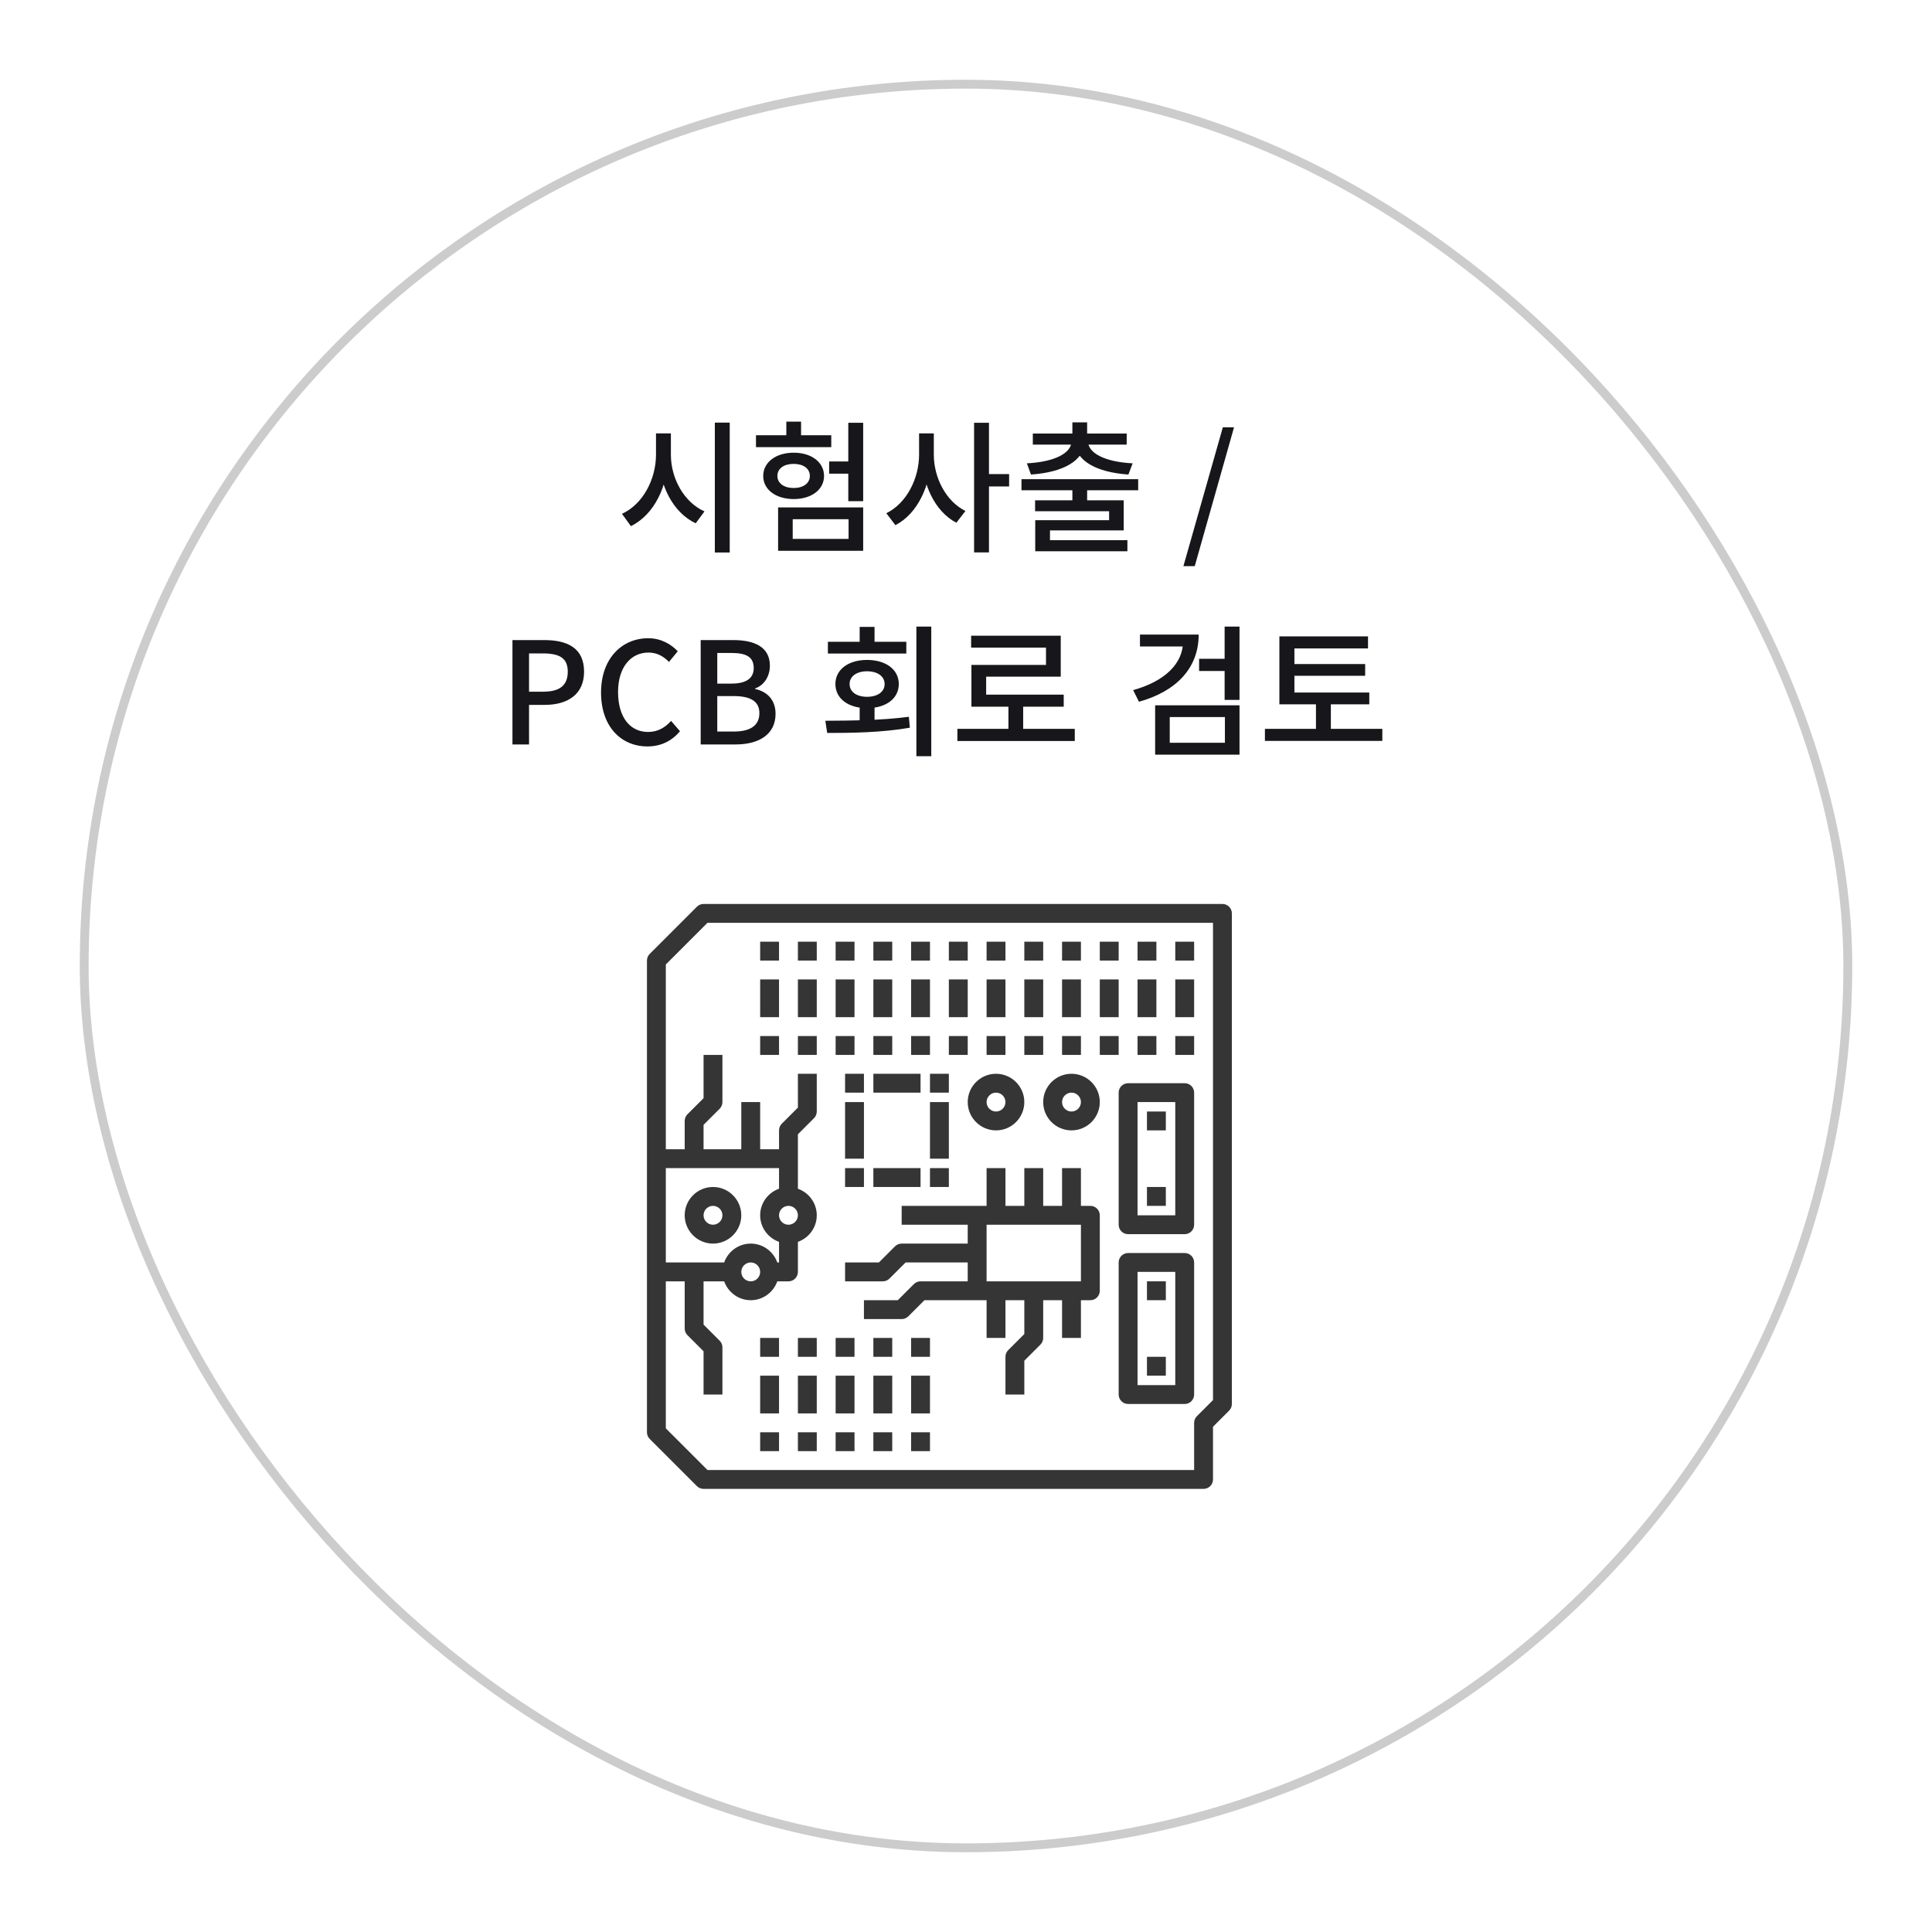 <svg width="218" height="218" viewBox="0 0 218 218" fill="none" xmlns="http://www.w3.org/2000/svg">
<g filter="url(#filter0_d_19_38)">
<rect x="6" y="3" width="200" height="200" rx="100" fill="white"/>
<rect x="6.5" y="3.5" width="199" height="199" rx="99.5" stroke="#CCCCCC"/>
</g>
<path d="M137.935 102H79.387C79.105 102 78.834 102.112 78.635 102.312L73.312 107.634C73.112 107.834 73 108.105 73 108.387V161.613C73 161.895 73.112 162.166 73.312 162.366L78.635 167.688C78.834 167.888 79.105 168 79.387 168H135.806C136.394 168 136.871 167.523 136.871 166.935V160.989L138.688 159.172C138.888 158.973 139 158.701 139 158.419V103.065C139 102.477 138.523 102 137.935 102ZM87.903 131.806V134.131C86.667 134.572 85.774 135.743 85.774 137.129C85.774 138.515 86.667 139.686 87.903 140.127V142.452H87.707C87.267 141.216 86.096 140.323 84.71 140.323C83.324 140.323 82.153 141.216 81.712 142.452H75.129V131.806H87.903ZM88.968 138.194C88.381 138.194 87.903 137.716 87.903 137.129C87.903 136.542 88.381 136.065 88.968 136.065C89.554 136.065 90.032 136.542 90.032 137.129C90.032 137.716 89.554 138.194 88.968 138.194ZM85.774 143.516C85.774 144.103 85.296 144.581 84.71 144.581C84.123 144.581 83.645 144.103 83.645 143.516C83.645 142.93 84.123 142.452 84.71 142.452C85.296 142.452 85.774 142.93 85.774 143.516ZM136.871 157.979L135.054 159.796C134.854 159.995 134.742 160.266 134.742 160.548V165.871H79.828L75.129 161.172V144.581H77.258V149.903C77.258 150.185 77.37 150.457 77.57 150.656L79.387 152.473V157.355H81.516V152.032C81.516 151.75 81.404 151.479 81.204 151.28L79.387 149.463V144.581H81.712C82.153 145.817 83.324 146.71 84.71 146.71C86.096 146.71 87.267 145.817 87.707 144.581H88.968C89.555 144.581 90.032 144.104 90.032 143.516V140.127C91.268 139.686 92.161 138.515 92.161 137.129C92.161 135.743 91.268 134.572 90.032 134.131V127.989L91.849 126.172C92.049 125.973 92.161 125.701 92.161 125.419V121.161H90.032V124.979L88.215 126.796C88.015 126.995 87.903 127.266 87.903 127.548V129.677H85.774V124.355H83.645V129.677H79.387V126.925L81.204 125.107C81.404 124.908 81.516 124.637 81.516 124.355V119.032H79.387V123.914L77.57 125.731C77.37 125.93 77.258 126.202 77.258 126.484V129.677H75.129V108.828L79.828 104.129H136.871V157.979Z" fill="#353535"/>
<path d="M80.452 140.323C82.212 140.323 83.645 138.89 83.645 137.129C83.645 135.368 82.212 133.935 80.452 133.935C78.691 133.935 77.258 135.368 77.258 137.129C77.258 138.89 78.691 140.323 80.452 140.323ZM80.452 136.065C81.038 136.065 81.516 136.542 81.516 137.129C81.516 137.716 81.038 138.194 80.452 138.194C79.865 138.194 79.387 137.716 79.387 137.129C79.387 136.542 79.865 136.065 80.452 136.065Z" fill="#353535"/>
<path d="M132.613 106.258H134.742V108.387H132.613V106.258Z" fill="#353535"/>
<path d="M132.613 110.516H134.742V114.774H132.613V110.516Z" fill="#353535"/>
<path d="M132.613 116.903H134.742V119.032H132.613V116.903Z" fill="#353535"/>
<path d="M128.355 106.258H130.484V108.387H128.355V106.258Z" fill="#353535"/>
<path d="M128.355 110.516H130.484V114.774H128.355V110.516Z" fill="#353535"/>
<path d="M128.355 116.903H130.484V119.032H128.355V116.903Z" fill="#353535"/>
<path d="M124.097 106.258H126.226V108.387H124.097V106.258Z" fill="#353535"/>
<path d="M124.097 110.516H126.226V114.774H124.097V110.516Z" fill="#353535"/>
<path d="M124.097 116.903H126.226V119.032H124.097V116.903Z" fill="#353535"/>
<path d="M119.839 106.258H121.968V108.387H119.839V106.258Z" fill="#353535"/>
<path d="M119.839 110.516H121.968V114.774H119.839V110.516Z" fill="#353535"/>
<path d="M119.839 116.903H121.968V119.032H119.839V116.903Z" fill="#353535"/>
<path d="M115.581 106.258H117.71V108.387H115.581V106.258Z" fill="#353535"/>
<path d="M115.581 110.516H117.71V114.774H115.581V110.516Z" fill="#353535"/>
<path d="M115.581 116.903H117.71V119.032H115.581V116.903Z" fill="#353535"/>
<path d="M111.323 106.258H113.452V108.387H111.323V106.258Z" fill="#353535"/>
<path d="M111.323 110.516H113.452V114.774H111.323V110.516Z" fill="#353535"/>
<path d="M111.323 116.903H113.452V119.032H111.323V116.903Z" fill="#353535"/>
<path d="M107.065 106.258H109.194V108.387H107.065V106.258Z" fill="#353535"/>
<path d="M107.065 110.516H109.194V114.774H107.065V110.516Z" fill="#353535"/>
<path d="M107.065 116.903H109.194V119.032H107.065V116.903Z" fill="#353535"/>
<path d="M102.806 106.258H104.935V108.387H102.806V106.258Z" fill="#353535"/>
<path d="M102.806 110.516H104.935V114.774H102.806V110.516Z" fill="#353535"/>
<path d="M102.806 116.903H104.935V119.032H102.806V116.903Z" fill="#353535"/>
<path d="M98.548 106.258H100.677V108.387H98.548V106.258Z" fill="#353535"/>
<path d="M98.548 110.516H100.677V114.774H98.548V110.516Z" fill="#353535"/>
<path d="M98.548 116.903H100.677V119.032H98.548V116.903Z" fill="#353535"/>
<path d="M94.29 106.258H96.419V108.387H94.29V106.258Z" fill="#353535"/>
<path d="M94.29 110.516H96.419V114.774H94.29V110.516Z" fill="#353535"/>
<path d="M94.29 116.903H96.419V119.032H94.29V116.903Z" fill="#353535"/>
<path d="M90.032 106.258H92.161V108.387H90.032V106.258Z" fill="#353535"/>
<path d="M90.032 110.516H92.161V114.774H90.032V110.516Z" fill="#353535"/>
<path d="M90.032 116.903H92.161V119.032H90.032V116.903Z" fill="#353535"/>
<path d="M85.774 106.258H87.903V108.387H85.774V106.258Z" fill="#353535"/>
<path d="M85.774 110.516H87.903V114.774H85.774V110.516Z" fill="#353535"/>
<path d="M85.774 116.903H87.903V119.032H85.774V116.903Z" fill="#353535"/>
<path d="M102.806 150.968H104.935V153.097H102.806V150.968Z" fill="#353535"/>
<path d="M102.806 155.226H104.935V159.484H102.806V155.226Z" fill="#353535"/>
<path d="M102.806 161.613H104.935V163.742H102.806V161.613Z" fill="#353535"/>
<path d="M98.548 150.968H100.677V153.097H98.548V150.968Z" fill="#353535"/>
<path d="M98.548 155.226H100.677V159.484H98.548V155.226Z" fill="#353535"/>
<path d="M98.548 161.613H100.677V163.742H98.548V161.613Z" fill="#353535"/>
<path d="M94.29 150.968H96.419V153.097H94.29V150.968Z" fill="#353535"/>
<path d="M94.29 155.226H96.419V159.484H94.29V155.226Z" fill="#353535"/>
<path d="M94.29 161.613H96.419V163.742H94.29V161.613Z" fill="#353535"/>
<path d="M90.032 150.968H92.161V153.097H90.032V150.968Z" fill="#353535"/>
<path d="M90.032 155.226H92.161V159.484H90.032V155.226Z" fill="#353535"/>
<path d="M90.032 161.613H92.161V163.742H90.032V161.613Z" fill="#353535"/>
<path d="M85.774 150.968H87.903V153.097H85.774V150.968Z" fill="#353535"/>
<path d="M85.774 155.226H87.903V159.484H85.774V155.226Z" fill="#353535"/>
<path d="M85.774 161.613H87.903V163.742H85.774V161.613Z" fill="#353535"/>
<path d="M126.226 138.194C126.226 138.781 126.703 139.258 127.29 139.258H133.677C134.265 139.258 134.742 138.781 134.742 138.194V123.29C134.742 122.703 134.265 122.226 133.677 122.226H127.29C126.703 122.226 126.226 122.703 126.226 123.29V138.194ZM128.355 124.355H132.613V137.129H128.355V124.355Z" fill="#353535"/>
<path d="M133.677 141.387H127.29C126.703 141.387 126.226 141.864 126.226 142.452V157.355C126.226 157.942 126.703 158.419 127.29 158.419H133.677C134.265 158.419 134.742 157.942 134.742 157.355V142.452C134.742 141.864 134.265 141.387 133.677 141.387ZM132.613 156.29H128.355V143.516H132.613V156.29Z" fill="#353535"/>
<path d="M123.032 136.065H121.968V131.806H119.839V136.065H117.71V131.806H115.581V136.065H113.452V131.806H111.323V136.065H101.742V138.194H109.194V140.323H101.742C101.46 140.323 101.188 140.434 100.989 140.634L99.172 142.452H95.355V144.581H99.613C99.895 144.581 100.166 144.469 100.366 144.269L102.183 142.452H109.194V144.581H103.871C103.589 144.581 103.317 144.692 103.118 144.893L101.301 146.71H97.484V148.839H101.742C102.024 148.839 102.295 148.727 102.495 148.527L104.312 146.71H111.323V150.968H113.452V146.71H115.581V150.527L113.764 152.344C113.563 152.543 113.452 152.815 113.452 153.097V157.355H115.581V153.537L117.398 151.72C117.598 151.521 117.71 151.25 117.71 150.968V146.71H119.839V150.968H121.968V146.71H123.032C123.62 146.71 124.097 146.233 124.097 145.645V137.129C124.097 136.541 123.62 136.065 123.032 136.065ZM121.968 144.581H111.323V138.194H121.968V144.581Z" fill="#353535"/>
<path d="M129.419 125.419H131.548V127.548H129.419V125.419Z" fill="#353535"/>
<path d="M129.419 133.935H131.548V136.065H129.419V133.935Z" fill="#353535"/>
<path d="M129.419 144.581H131.548V146.71H129.419V144.581Z" fill="#353535"/>
<path d="M129.419 153.097H131.548V155.226H129.419V153.097Z" fill="#353535"/>
<path d="M95.355 121.161H97.484V123.29H95.355V121.161Z" fill="#353535"/>
<path d="M104.935 121.161H107.065V123.29H104.935V121.161Z" fill="#353535"/>
<path d="M95.355 131.806H97.484V133.935H95.355V131.806Z" fill="#353535"/>
<path d="M104.935 131.806H107.065V133.935H104.935V131.806Z" fill="#353535"/>
<path d="M98.548 121.161H103.871V123.29H98.548V121.161Z" fill="#353535"/>
<path d="M104.935 124.355H107.065V130.742H104.935V124.355Z" fill="#353535"/>
<path d="M98.548 131.806H103.871V133.935H98.548V131.806Z" fill="#353535"/>
<path d="M95.355 124.355H97.484V130.742H95.355V124.355Z" fill="#353535"/>
<path d="M112.387 127.548C114.148 127.548 115.581 126.116 115.581 124.355C115.581 122.594 114.148 121.161 112.387 121.161C110.626 121.161 109.194 122.594 109.194 124.355C109.194 126.116 110.626 127.548 112.387 127.548ZM112.387 123.29C112.974 123.29 113.452 123.768 113.452 124.355C113.452 124.941 112.974 125.419 112.387 125.419C111.801 125.419 111.323 124.941 111.323 124.355C111.323 123.768 111.801 123.29 112.387 123.29Z" fill="#353535"/>
<path d="M120.903 127.548C122.664 127.548 124.097 126.116 124.097 124.355C124.097 122.594 122.664 121.161 120.903 121.161C119.143 121.161 117.71 122.594 117.71 124.355C117.71 126.116 119.143 127.548 120.903 127.548ZM120.903 123.29C121.49 123.29 121.968 123.768 121.968 124.355C121.968 124.941 121.49 125.419 120.903 125.419C120.317 125.419 119.839 124.941 119.839 124.355C119.839 123.768 120.317 123.29 120.903 123.29Z" fill="#353535"/>
<path d="M74.02 48.904V51.304C74.02 54.104 72.516 56.92 70.18 57.976L71.188 59.368C73.812 58.088 75.396 54.84 75.396 51.304V48.904H74.02ZM74.34 48.904V51.304C74.34 54.712 75.924 57.832 78.5 59.048L79.492 57.704C77.188 56.68 75.7 53.992 75.7 51.304V48.904H74.34ZM80.66 47.688V62.344H82.34V47.688H80.66ZM95.718 47.704V56.552H97.398V47.704H95.718ZM93.558 52.072V53.448H96.422V52.072H93.558ZM87.798 57.256V62.152H97.398V57.256H87.798ZM95.75 58.584V60.808H89.446V58.584H95.75ZM85.302 49.112V50.456H93.798V49.112H85.302ZM89.558 51.08C87.558 51.08 86.118 52.152 86.118 53.704C86.118 55.256 87.558 56.312 89.558 56.312C91.558 56.312 92.982 55.256 92.982 53.704C92.982 52.152 91.558 51.08 89.558 51.08ZM89.558 52.344C90.63 52.344 91.382 52.856 91.382 53.704C91.382 54.536 90.63 55.064 89.558 55.064C88.47 55.064 87.718 54.536 87.718 53.704C87.718 52.856 88.47 52.344 89.558 52.344ZM88.726 47.576V50.072H90.39V47.576H88.726ZM103.705 48.904V51.304C103.705 54.008 102.281 56.808 100.009 57.912L101.033 59.256C103.545 57.976 105.065 54.712 105.065 51.304V48.904H103.705ZM104.025 48.904V51.304C104.025 54.6 105.481 57.72 107.913 58.984L108.937 57.656C106.745 56.568 105.369 53.912 105.369 51.304V48.904H104.025ZM109.913 47.704V62.328H111.593V47.704H109.913ZM111.209 53.496V54.888H113.865V53.496H111.209ZM121.004 55.048V57.224H122.668V55.048H121.004ZM115.26 54.072V55.32H128.428V54.072H115.26ZM121.004 47.656V49.416H122.668V47.656H121.004ZM120.908 49.528V49.784C120.908 51.112 119.036 52.12 115.868 52.28L116.332 53.544C119.932 53.304 122.38 51.992 122.38 49.784V49.528H120.908ZM121.292 49.528V49.784C121.292 51.992 123.74 53.304 127.324 53.544L127.804 52.28C124.636 52.12 122.764 51.112 122.764 49.784V49.528H121.292ZM116.54 48.92V50.168H127.132V48.92H116.54ZM116.796 56.456V57.688H125.148V58.696H116.812V61.448H118.476V59.848H126.796V56.456H116.796ZM116.812 60.952V62.2H127.212V60.952H116.812ZM133.532 63.88H134.812L139.244 48.216H137.98L133.532 63.88ZM57.824 84H59.696V79.536H61.472C64.032 79.536 65.904 78.368 65.904 75.792C65.904 73.12 64.032 72.224 61.408 72.224H57.824V84ZM59.696 78.048V73.728H61.216C63.104 73.728 64.064 74.224 64.064 75.792C64.064 77.328 63.168 78.048 61.296 78.048H59.696ZM73.051 84.224C74.587 84.224 75.787 83.616 76.731 82.512L75.723 81.344C75.035 82.112 74.203 82.592 73.131 82.592C71.051 82.592 69.739 80.88 69.739 78.08C69.739 75.328 71.147 73.632 73.179 73.632C74.139 73.632 74.875 74.064 75.483 74.688L76.475 73.488C75.755 72.72 74.619 72.016 73.147 72.016C70.171 72.016 67.819 74.304 67.819 78.144C67.819 82.016 70.107 84.224 73.051 84.224ZM79.063 84H83.015C85.623 84 87.511 82.88 87.511 80.544C87.511 78.96 86.551 78.032 85.207 77.744V77.68C86.263 77.312 86.871 76.256 86.871 75.12C86.871 72.992 85.127 72.224 82.727 72.224H79.063V84ZM80.935 77.136V73.68H82.567C84.215 73.68 85.047 74.144 85.047 75.376C85.047 76.464 84.311 77.136 82.519 77.136H80.935ZM80.935 82.544V78.544H82.807C84.679 78.544 85.687 79.136 85.687 80.464C85.687 81.888 84.631 82.544 82.807 82.544H80.935ZM97.001 79.52V81.92H98.68V79.52H97.001ZM103.401 70.704V85.328H105.081V70.704H103.401ZM93.337 82.704C95.977 82.704 99.448 82.672 102.665 82.112L102.553 80.88C99.433 81.296 95.832 81.312 93.129 81.328L93.337 82.704ZM93.416 72.416V73.744H102.265V72.416H93.416ZM97.832 74.464C95.721 74.464 94.264 75.552 94.264 77.184C94.264 78.832 95.721 79.904 97.832 79.904C99.96 79.904 101.417 78.832 101.417 77.184C101.417 75.552 99.96 74.464 97.832 74.464ZM97.832 75.744C99.001 75.744 99.817 76.304 99.817 77.184C99.817 78.08 99.001 78.624 97.832 78.624C96.68 78.624 95.865 78.08 95.865 77.184C95.865 76.304 96.68 75.744 97.832 75.744ZM97.001 70.736V73.168H98.68V70.736H97.001ZM108.027 82.24V83.616H121.275V82.24H108.027ZM113.787 79.264V82.8H115.451V79.264H113.787ZM109.579 71.728V73.072H118.027V75.024H109.611V79.072H111.275V76.352H119.691V71.728H109.579ZM109.611 78.384V79.744H120.027V78.384H109.611ZM133.494 71.6V72.352C133.494 74.864 131.462 76.864 127.862 77.872L128.518 79.184C132.758 78 135.254 75.36 135.254 71.6H133.494ZM128.63 71.6V72.944H134.646V71.6H128.63ZM138.182 70.704V78.976H139.862V70.704H138.182ZM135.302 74.336V75.712H138.454V74.336H135.302ZM130.342 79.584V85.152H139.862V79.584H130.342ZM138.214 80.912V83.808H131.99V80.912H138.214ZM144.361 78.144V79.472H154.505V78.144H144.361ZM142.729 82.24V83.6H155.977V82.24H142.729ZM148.489 78.816V82.848H150.169V78.816H148.489ZM144.361 71.808V78.64H146.057V73.168H154.361V71.808H144.361ZM145.529 74.928V76.256H154.041V74.928H145.529Z" fill="#17161A"/>
<defs>
<filter id="filter0_d_19_38" x="0" y="0" width="218" height="218" filterUnits="userSpaceOnUse" color-interpolation-filters="sRGB">
<feFlood flood-opacity="0" result="BackgroundImageFix"/>
<feColorMatrix in="SourceAlpha" type="matrix" values="0 0 0 0 0 0 0 0 0 0 0 0 0 0 0 0 0 0 127 0" result="hardAlpha"/>
<feMorphology radius="2" operator="erode" in="SourceAlpha" result="effect1_dropShadow_19_38"/>
<feOffset dx="3" dy="6"/>
<feGaussianBlur stdDeviation="5.5"/>
<feColorMatrix type="matrix" values="0 0 0 0 0 0 0 0 0 0 0 0 0 0 0 0 0 0 0.05 0"/>
<feBlend mode="normal" in2="BackgroundImageFix" result="effect1_dropShadow_19_38"/>
<feBlend mode="normal" in="SourceGraphic" in2="effect1_dropShadow_19_38" result="shape"/>
</filter>
</defs>
</svg>
